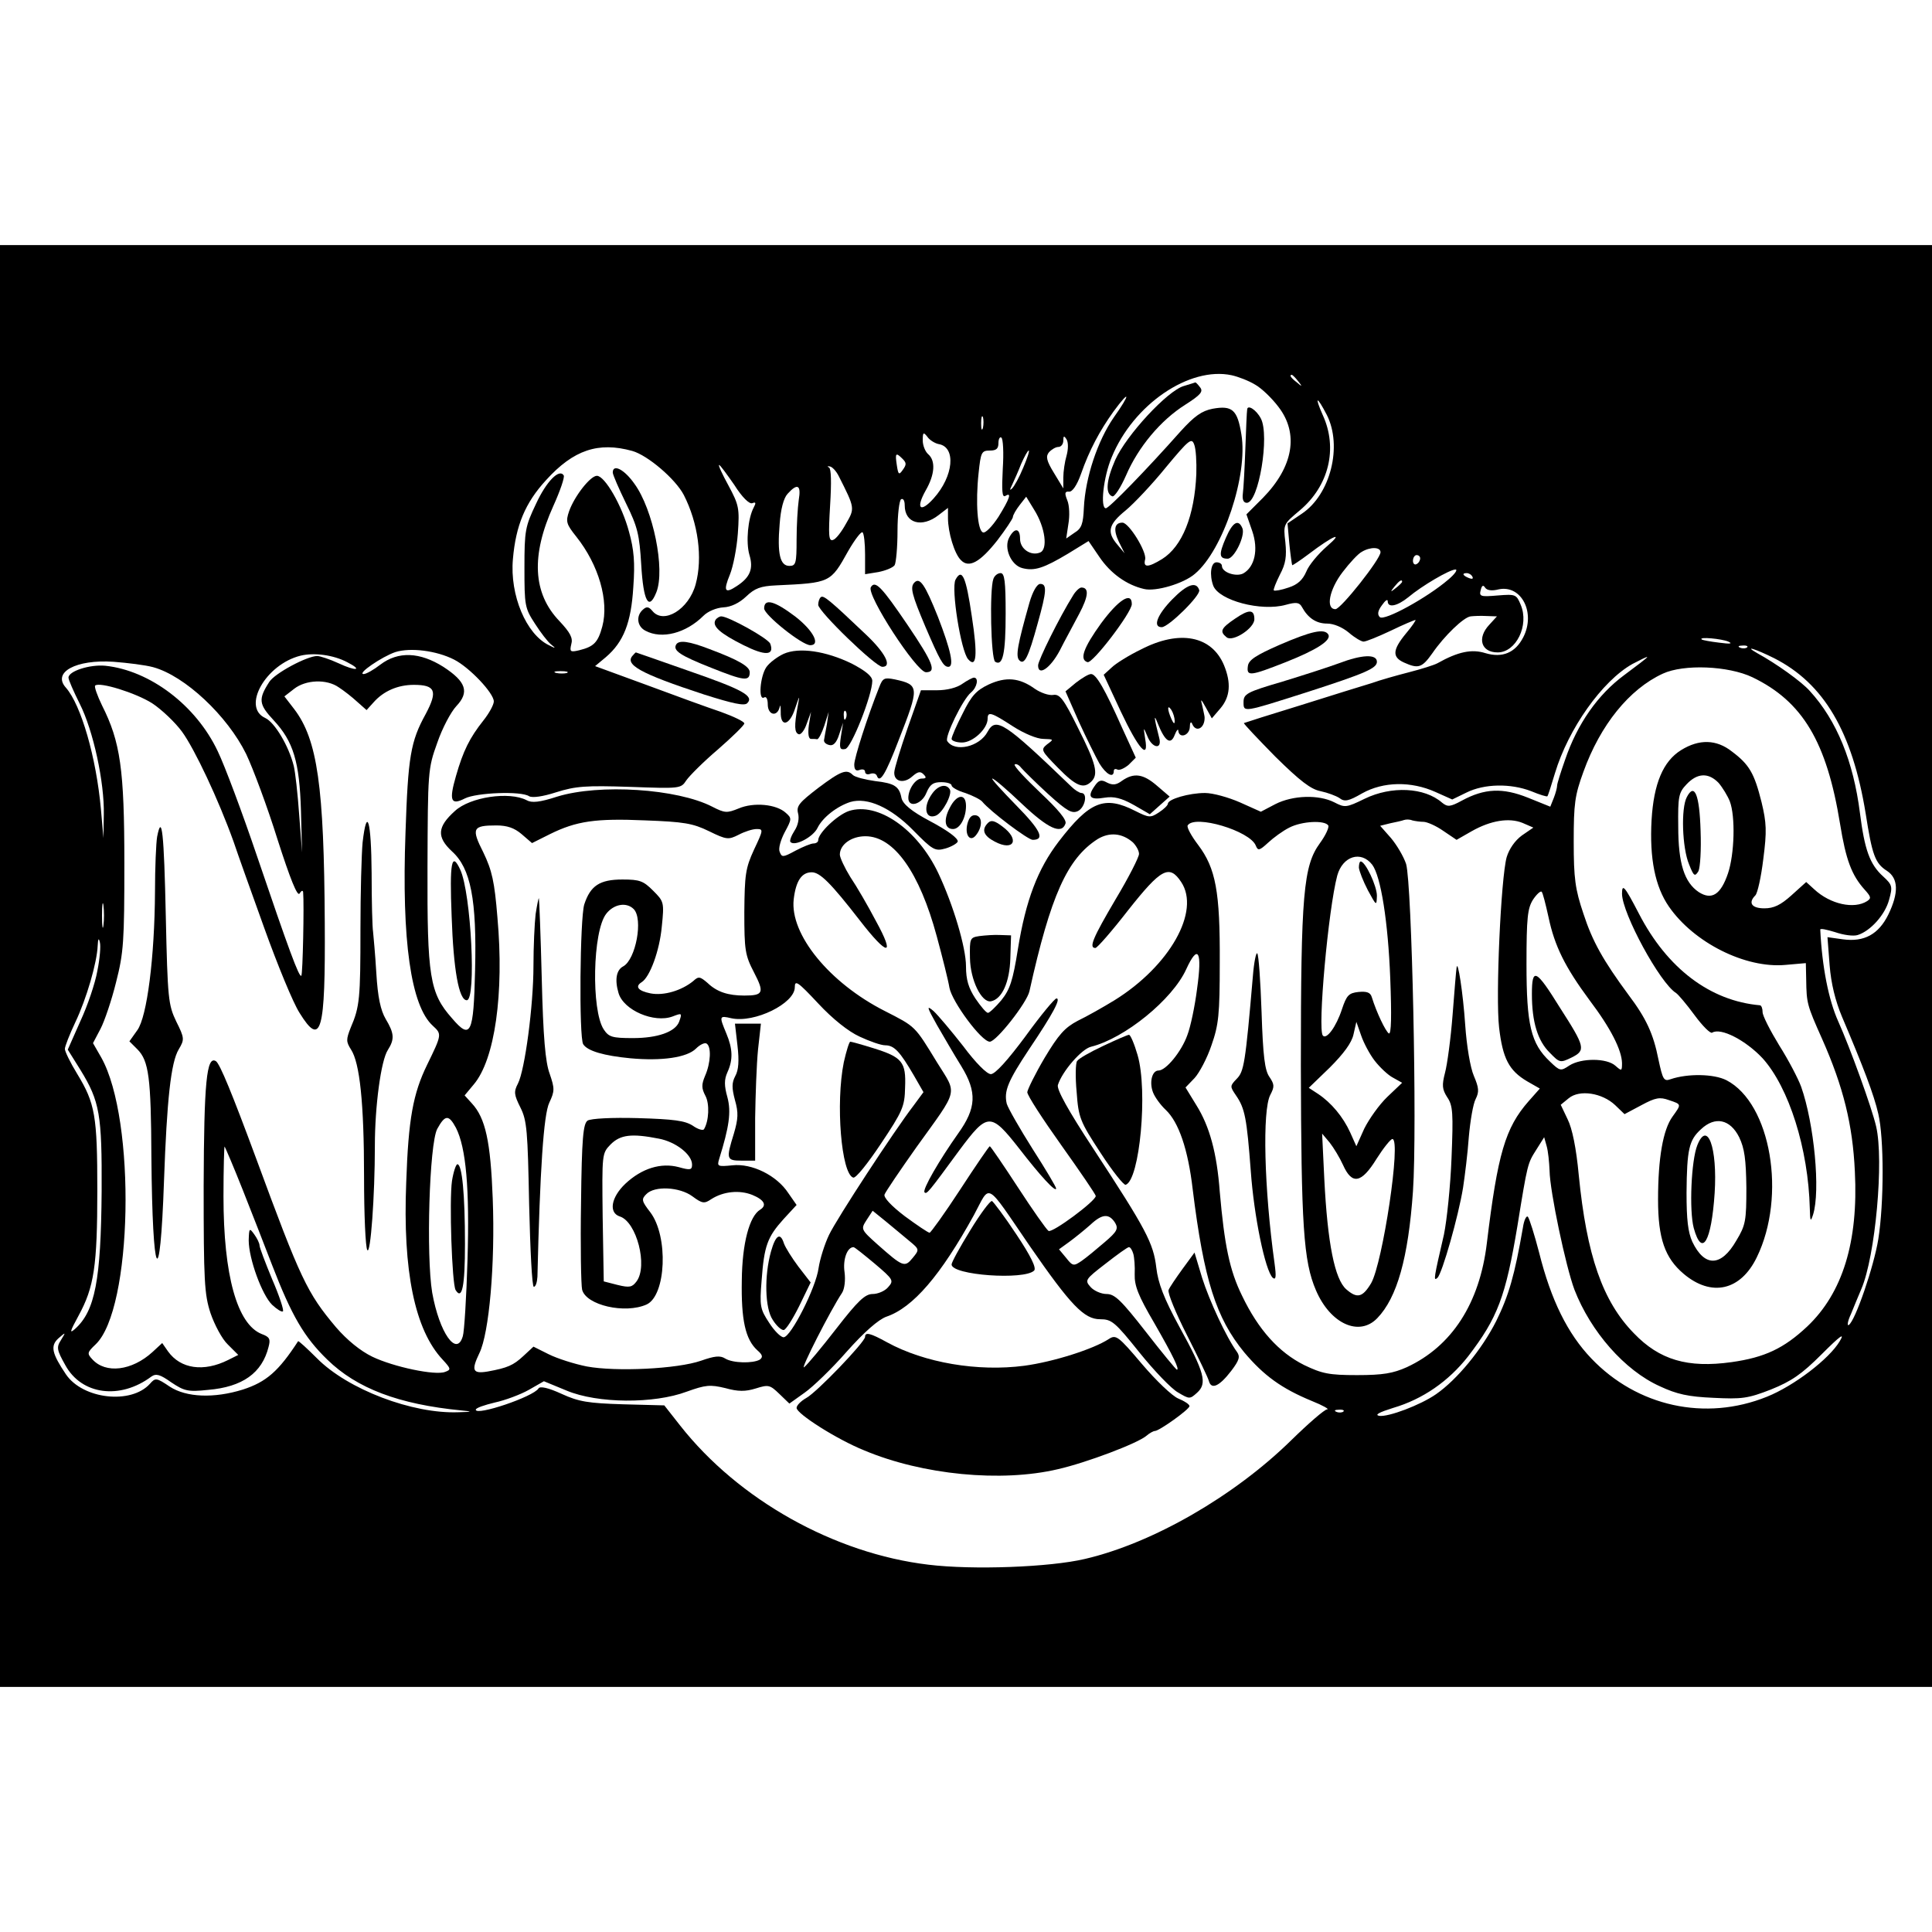 <?xml version="1.0" standalone="no"?>
<!DOCTYPE svg PUBLIC "-//W3C//DTD SVG 20010904//EN"
 "http://www.w3.org/TR/2001/REC-SVG-20010904/DTD/svg10.dtd">
<svg version="1.0" xmlns="http://www.w3.org/2000/svg"
 width="536pt" height="536pt" viewBox="0 0 536 536"
 preserveAspectRatio="xMidYMid meet">
<g transform="translate(0,536) scale(0.1,-0.1)"
fill="#000000" stroke="none">
<path d="M0 2680 l0 -2000 2680 0 2680 0 0 2000 0 2000 -2680 0 -2680 0 0
-2000z m3482 1613 c18 -10 47 -38 65 -62 57 -74 41 -166 -43 -252 l-46 -46 16
-46 c18 -52 7 -100 -25 -118 -20 -10 -59 3 -59 21 0 6 -7 10 -15 10 -16 0 -20
-35 -9 -65 16 -41 133 -72 201 -53 29 8 38 7 45 -6 17 -31 40 -46 70 -46 18 0
42 -10 60 -25 16 -14 35 -25 41 -25 7 0 41 14 75 30 35 17 66 30 69 30 2 0 -9
-17 -26 -37 -38 -46 -39 -66 -6 -81 40 -18 50 -15 79 26 33 48 87 100 106 102
8 1 28 2 44 1 l29 -1 -21 -23 c-35 -37 -23 -77 23 -77 51 0 88 75 64 132 -12
29 -14 30 -64 26 -47 -4 -52 -3 -47 15 3 13 7 15 12 7 5 -8 19 -10 38 -5 63
13 103 -65 68 -133 -22 -43 -58 -58 -105 -44 -38 12 -76 4 -133 -28 -9 -5 -44
-16 -79 -25 -35 -9 -81 -22 -103 -30 -23 -7 -111 -34 -196 -61 -85 -26 -157
-49 -159 -50 -1 -2 38 -43 87 -93 69 -68 99 -91 126 -96 19 -4 43 -13 52 -19
14 -11 25 -9 63 13 59 33 136 34 203 4 l47 -21 39 19 c50 25 123 26 180 4 24
-10 44 -16 45 -14 2 2 11 31 21 64 37 123 131 256 215 303 23 12 41 21 41 19
0 -2 -29 -24 -64 -50 -73 -54 -130 -135 -164 -235 -12 -34 -22 -66 -22 -71 0
-6 -4 -21 -9 -34 l-10 -25 -62 25 c-70 28 -120 26 -183 -8 -33 -18 -40 -18
-55 -6 -49 43 -141 47 -215 11 -51 -25 -55 -25 -84 -10 -43 22 -115 20 -164
-5 l-40 -21 -58 26 c-32 14 -75 26 -97 26 -44 0 -103 -17 -103 -30 0 -4 -11
-15 -25 -24 -23 -15 -27 -15 -65 4 -86 44 -127 27 -213 -85 -58 -76 -91 -162
-113 -298 -14 -88 -22 -112 -46 -142 -16 -19 -33 -35 -37 -35 -5 0 -20 18 -35
40 -19 29 -26 52 -26 89 0 52 -35 170 -77 259 -58 122 -168 198 -248 172 -32
-11 -85 -61 -85 -81 0 -5 -6 -9 -13 -9 -7 0 -29 -9 -50 -20 -35 -19 -38 -19
-44 -3 -4 9 3 33 14 54 20 37 20 39 3 54 -26 24 -89 30 -131 12 -32 -13 -38
-13 -73 5 -97 50 -313 64 -430 28 -49 -16 -71 -18 -85 -10 -48 25 -157 9 -199
-30 -49 -44 -51 -72 -8 -112 52 -47 69 -134 64 -330 -4 -177 -12 -194 -64
-133 -62 70 -69 115 -68 420 1 264 1 272 27 344 14 41 38 86 53 102 37 39 27
68 -36 109 -65 41 -125 44 -175 6 -18 -14 -39 -26 -46 -26 -20 0 50 48 88 61
42 13 114 4 163 -21 43 -22 110 -93 110 -116 0 -9 -13 -33 -29 -53 -38 -48
-56 -84 -76 -154 -20 -69 -14 -82 25 -62 32 16 156 21 178 6 9 -5 38 -1 75 11
54 17 82 19 204 15 140 -5 142 -5 157 18 9 13 48 52 88 86 40 35 73 67 73 72
0 5 -29 19 -65 32 -36 12 -129 46 -207 75 l-142 52 30 25 c49 42 70 95 76 194
5 68 2 104 -12 154 -19 72 -67 155 -89 155 -18 0 -62 -56 -77 -98 -10 -29 -8
-36 20 -71 62 -78 91 -178 72 -249 -12 -45 -24 -56 -64 -66 -25 -6 -27 -4 -22
17 5 17 -3 32 -33 64 -74 77 -79 182 -17 319 19 42 32 80 29 85 -12 20 -48
-16 -77 -79 -30 -63 -32 -74 -32 -177 0 -105 1 -112 29 -155 16 -25 36 -51 45
-58 14 -11 13 -12 -6 -2 -63 30 -109 139 -100 239 8 93 34 156 92 219 76 84
145 107 239 81 43 -12 120 -78 143 -122 40 -78 53 -175 33 -248 -19 -70 -89
-112 -120 -74 -10 12 -16 13 -26 4 -20 -17 -17 -47 7 -59 45 -24 112 -7 161
42 12 12 36 22 55 23 21 1 44 12 63 30 24 23 40 29 83 31 151 7 151 7 200 95
19 33 37 56 40 52 4 -3 7 -31 7 -61 l0 -55 37 6 c20 4 40 12 45 19 4 7 8 50 8
95 0 45 5 85 10 88 6 3 10 -4 10 -17 0 -50 48 -63 94 -27 l26 20 0 -28 c0 -40
18 -100 36 -117 22 -23 53 -6 101 55 23 30 42 59 43 64 0 6 9 21 19 34 l18 23
22 -36 c31 -49 39 -111 16 -119 -25 -10 -55 10 -55 38 0 30 -15 32 -30 4 -16
-29 5 -77 36 -85 34 -9 60 0 127 40 l57 35 30 -44 c31 -46 76 -78 124 -89 32
-8 110 15 141 42 78 65 148 274 129 387 -11 68 -25 81 -80 71 -30 -6 -50 -20
-89 -63 -94 -106 -198 -213 -207 -213 -16 0 -7 86 16 141 60 147 216 253 333
228 18 -4 47 -15 65 -26z m119 10 c13 -16 12 -17 -3 -4 -17 13 -22 21 -14 21
2 0 10 -8 17 -17z m-511 -101 c-45 -65 -79 -167 -83 -251 -2 -44 -6 -57 -26
-69 l-23 -16 6 40 c4 22 3 52 -3 66 -8 20 -7 25 5 24 9 -1 22 18 33 49 23 66
52 120 90 173 47 64 48 50 1 -16z m591 7 c44 -87 10 -221 -69 -274 l-40 -27 5
-56 c3 -31 7 -58 8 -60 1 -1 22 13 46 31 67 51 101 65 50 21 -24 -21 -50 -52
-57 -70 -10 -23 -24 -36 -49 -44 -20 -7 -38 -10 -41 -8 -2 2 6 22 17 44 16 30
19 50 15 90 -6 50 -5 50 40 88 81 68 106 172 64 264 -24 54 -17 55 11 1z
m-954 -36 c-3 -10 -5 -4 -5 12 0 17 2 24 5 18 2 -7 2 -21 0 -30z m-123 -45
c49 -8 42 -89 -14 -151 -37 -41 -50 -28 -22 22 26 45 28 83 7 101 -8 7 -15 24
-15 38 0 23 2 24 13 10 6 -9 21 -18 31 -20z m178 -69 c-3 -60 -2 -80 7 -75 19
12 12 -8 -19 -58 -17 -26 -36 -46 -43 -43 -15 5 -21 82 -12 165 6 57 8 62 31
62 18 0 24 5 24 21 0 11 4 18 8 15 5 -3 7 -42 4 -87z m177 37 c-5 -17 -9 -44
-9 -61 l0 -30 -26 43 c-21 34 -23 46 -14 57 7 8 19 15 26 15 8 0 14 8 14 18 0
13 2 14 9 3 5 -8 5 -27 0 -45z m360 -51 c-5 -116 -39 -201 -95 -236 -39 -24
-53 -24 -47 -1 5 21 -45 102 -63 102 -22 0 -26 -19 -10 -53 l16 -32 -20 24
c-30 35 -25 56 23 95 23 19 74 73 112 120 64 77 71 82 78 63 5 -12 7 -49 6
-82z m-480 18 c-11 -27 -25 -52 -31 -58 -7 -7 -7 -4 0 10 5 11 17 37 25 58 9
20 18 37 21 37 3 0 -4 -21 -15 -47z m-335 24 c11 -11 11 -16 1 -30 -11 -16
-13 -14 -17 13 -5 33 -3 36 16 17z m-467 -72 c22 -35 42 -54 50 -51 10 4 11 1
4 -12 -16 -30 -22 -96 -12 -131 12 -39 2 -63 -35 -87 -33 -22 -38 -14 -19 32
9 22 19 73 22 114 5 70 3 79 -26 133 -17 31 -29 57 -26 57 3 0 21 -25 42 -55z
m290 24 c45 -89 45 -89 20 -132 -12 -22 -28 -43 -36 -45 -12 -4 -13 12 -8 96
4 64 3 102 -3 105 -6 3 -5 4 2 3 7 -1 18 -13 25 -27z m-111 -66 c-3 -21 -6
-71 -6 -110 0 -66 -2 -73 -20 -73 -26 0 -34 34 -27 116 3 42 11 72 22 84 28
31 38 24 31 -17z m1614 -145 c0 -19 -110 -158 -125 -158 -28 0 -17 55 20 103
19 25 43 51 53 56 23 14 52 14 52 -1z m110 -17 c0 -6 -4 -13 -10 -16 -5 -3
-10 1 -10 9 0 9 5 16 10 16 6 0 10 -4 10 -9z m78 -59 c-58 -50 -178 -116 -190
-104 -7 7 -6 17 6 33 9 13 16 18 16 11 0 -19 26 -14 57 11 38 32 115 77 131
77 7 0 -2 -13 -20 -28z m67 8 c3 -6 -1 -7 -9 -4 -18 7 -21 14 -7 14 6 0 13 -4
16 -10z m-195 -14 c0 -2 -8 -10 -17 -17 -16 -13 -17 -12 -4 4 13 16 21 21 21
13z m905 -166 c13 -6 5 -7 -25 -3 -25 3 -47 7 -49 9 -9 8 55 2 74 -6z m52 -16
c-3 -3 -12 -4 -19 -1 -8 3 -5 6 6 6 11 1 17 -2 13 -5z m75 -30 c138 -70 217
-204 254 -431 18 -115 26 -138 59 -159 32 -21 33 -61 4 -121 -27 -55 -67 -77
-126 -69 l-43 6 6 -78 c4 -51 16 -99 34 -142 59 -139 89 -217 101 -270 16 -67
16 -248 0 -348 -12 -75 -64 -227 -82 -238 -5 -3 -3 11 6 30 8 20 21 51 29 70
39 91 63 357 41 451 -12 52 -73 220 -105 291 -27 60 -45 152 -50 255 0 4 18 0
41 -7 23 -8 51 -12 63 -8 35 11 76 56 87 98 10 36 9 41 -16 64 -38 34 -52 75
-65 177 -18 142 -64 256 -139 338 -23 26 -93 76 -146 105 -40 23 -3 11 47 -14z
m-3959 -11 c45 -23 25 -26 -24 -3 -24 11 -51 20 -59 20 -28 0 -118 -48 -133
-72 -31 -48 -29 -62 12 -106 55 -59 72 -115 76 -252 l3 -115 -8 105 c-4 58
-11 119 -15 135 -14 56 -53 121 -79 133 -66 30 1 149 98 173 38 9 91 2 129
-18z m-538 -14 c88 -24 206 -135 258 -241 19 -40 59 -147 87 -237 35 -109 55
-159 61 -150 5 8 9 10 10 4 3 -33 -1 -228 -5 -232 -6 -6 -35 73 -123 332 -41
121 -90 252 -109 291 -60 127 -188 224 -312 237 -43 4 -102 -15 -102 -33 0 -6
14 -38 31 -72 38 -75 69 -219 67 -308 l-1 -65 -7 80 c-13 144 -55 289 -97 337
-39 43 28 79 132 72 39 -3 88 -9 110 -15z m4437 -28 c139 -67 206 -179 243
-407 16 -99 32 -142 68 -182 18 -20 19 -24 7 -32 -36 -23 -102 -9 -147 33
l-22 20 -41 -37 c-30 -27 -49 -36 -75 -36 -35 0 -46 15 -25 36 6 6 16 51 22
101 10 77 9 100 -5 158 -20 80 -34 104 -82 140 -43 34 -91 35 -141 4 -50 -31
-76 -93 -82 -194 -6 -107 10 -185 48 -240 69 -100 212 -172 323 -162 l57 5 1
-46 c1 -65 2 -70 44 -164 59 -133 85 -238 91 -368 10 -195 -34 -337 -132 -430
-65 -61 -118 -86 -210 -99 -122 -17 -200 6 -271 80 -87 89 -131 216 -153 439
-7 75 -18 129 -31 155 l-19 40 22 18 c30 25 93 15 129 -19 l26 -25 47 25 c39
21 51 23 76 14 36 -12 35 -11 10 -46 -26 -36 -40 -114 -40 -230 0 -108 19
-162 71 -206 77 -65 158 -47 203 46 83 170 39 427 -84 491 -35 18 -108 19
-155 3 -19 -7 -22 -1 -34 55 -14 71 -34 114 -83 179 -70 95 -100 148 -125 225
-23 68 -27 98 -27 200 0 106 3 128 27 194 47 130 127 229 220 272 58 27 182
22 249 -10z m-3289 12 c-7 -2 -21 -2 -30 0 -10 3 -4 5 12 5 17 0 24 -2 18 -5z
m-633 -40 c14 -9 37 -27 51 -40 l26 -23 19 21 c28 32 68 49 112 49 60 0 67
-17 33 -81 -42 -76 -49 -119 -56 -329 -11 -300 15 -481 76 -536 25 -23 25 -24
-16 -108 -39 -80 -52 -150 -58 -326 -10 -247 24 -410 101 -492 23 -25 24 -28
7 -34 -27 -11 -144 14 -202 42 -33 16 -70 46 -101 82 -80 95 -98 133 -221 467
-67 181 -101 264 -112 271 -26 16 -33 -59 -34 -346 0 -264 2 -301 19 -353 11
-32 32 -72 48 -87 l29 -29 -28 -14 c-68 -34 -132 -25 -167 24 l-16 23 -27 -25
c-57 -52 -130 -61 -167 -20 -15 16 -14 19 9 41 103 97 113 623 16 796 l-23 40
21 40 c11 21 31 80 43 129 21 82 23 113 23 330 0 261 -11 337 -62 438 -13 27
-22 52 -19 55 12 11 112 -20 158 -49 26 -17 64 -53 83 -79 35 -48 101 -188
143 -305 11 -33 50 -142 86 -242 36 -100 79 -205 97 -233 60 -97 72 -54 70
250 -2 378 -20 508 -85 593 l-27 35 27 21 c32 25 90 28 124 4z m3828 -265 c11
-13 25 -36 31 -51 16 -42 13 -147 -5 -200 -20 -59 -45 -75 -81 -52 -40 27 -57
79 -57 182 -1 83 1 94 23 117 30 32 61 33 89 4z m-2801 -134 c49 -24 54 -24
82 -10 17 9 39 16 50 16 19 0 19 -2 -7 -57 -24 -52 -26 -70 -27 -173 0 -106 2
-120 27 -168 29 -56 26 -64 -27 -64 -45 0 -76 10 -102 35 -21 18 -25 19 -40 5
-32 -26 -81 -41 -118 -34 -35 7 -44 19 -25 31 23 14 50 88 56 154 7 68 6 70
-24 100 -27 27 -37 31 -85 31 -63 0 -89 -17 -106 -69 -12 -38 -15 -369 -3
-388 12 -19 58 -32 131 -39 87 -8 157 2 182 27 11 11 24 17 29 14 14 -8 12
-54 -4 -90 -10 -24 -10 -34 1 -55 12 -22 10 -70 -4 -93 -3 -4 -17 0 -31 10
-22 14 -52 18 -152 21 -72 2 -131 -1 -140 -7 -12 -9 -16 -48 -18 -228 -2 -119
0 -228 3 -241 11 -43 119 -68 179 -41 54 25 61 189 10 256 -24 31 -25 36 -11
50 23 24 93 20 128 -6 27 -20 33 -21 52 -8 34 22 79 26 114 12 34 -14 41 -29
22 -41 -30 -18 -50 -94 -51 -196 -2 -110 10 -164 43 -194 15 -13 16 -19 7 -26
-19 -11 -75 -10 -96 3 -14 9 -30 7 -67 -6 -66 -23 -236 -31 -317 -16 -35 7
-82 22 -106 34 l-42 21 -28 -26 c-28 -26 -44 -33 -99 -43 -42 -7 -46 3 -23 51
27 55 44 246 37 429 -6 158 -20 223 -58 264 l-20 22 25 30 c59 69 85 253 66
464 -8 99 -15 130 -39 180 -34 67 -30 75 36 75 30 0 50 -7 70 -24 l29 -25 50
25 c73 36 126 44 264 38 107 -4 132 -8 177 -30z m1982 26 c10 0 35 -11 55 -25
l37 -25 42 24 c53 30 104 38 141 23 l30 -13 -32 -22 c-19 -14 -35 -37 -42 -60
-16 -58 -31 -387 -21 -473 10 -85 27 -119 78 -149 l35 -20 -31 -35 c-65 -74
-86 -146 -116 -394 -20 -167 -97 -286 -222 -344 -38 -17 -66 -22 -138 -22 -78
0 -97 4 -147 28 -70 35 -127 98 -172 192 -35 71 -49 141 -62 289 -8 107 -28
181 -65 240 l-30 49 25 26 c13 14 35 55 47 91 20 57 23 85 23 230 1 196 -11
261 -60 326 -19 25 -32 49 -29 54 19 31 173 -15 189 -56 6 -15 10 -14 34 8 15
14 41 33 59 42 35 18 98 21 108 6 3 -5 -7 -27 -23 -49 -46 -63 -53 -141 -53
-617 1 -443 7 -543 42 -624 40 -93 120 -129 170 -77 55 57 86 167 99 352 12
175 -3 853 -19 908 -7 21 -26 53 -42 72 l-30 34 28 7 c15 3 33 7 38 9 6 2 16
2 23 -1 8 -2 22 -4 31 -4z m-806 -57 c9 -9 17 -23 17 -32 0 -9 -29 -66 -65
-126 -63 -107 -75 -135 -56 -135 5 0 46 47 91 105 91 115 114 128 147 78 54
-81 -32 -233 -185 -328 -31 -19 -77 -45 -102 -57 -36 -19 -53 -38 -92 -103
-26 -44 -47 -87 -48 -95 0 -9 43 -75 95 -148 52 -73 95 -136 95 -140 0 -14
-120 -103 -131 -97 -6 4 -44 58 -85 121 -41 63 -76 114 -78 114 -2 0 -39 -54
-82 -120 -43 -66 -82 -120 -85 -120 -4 0 -35 21 -69 46 -38 29 -59 52 -56 60
3 8 43 67 89 132 118 164 113 144 57 234 -63 103 -59 99 -145 143 -154 78
-264 213 -253 310 6 51 22 75 50 75 23 0 53 -30 133 -133 78 -101 100 -102 45
-2 -22 42 -54 97 -71 122 -16 26 -29 54 -29 62 0 28 32 51 71 51 79 0 150
-100 198 -278 16 -59 32 -123 35 -142 7 -39 89 -150 112 -150 18 0 103 108
110 140 59 266 105 368 189 422 33 20 68 17 98 -9z m664 -62 c24 -32 44 -159
50 -315 4 -104 3 -157 -4 -153 -9 6 -34 58 -47 100 -4 14 -14 17 -37 15 -27
-3 -33 -9 -46 -48 -16 -49 -43 -85 -53 -73 -15 17 15 350 40 444 15 54 66 70
97 30z m489 -145 c17 -81 46 -139 114 -231 59 -78 89 -138 90 -174 0 -23 -1
-23 -18 -8 -24 22 -95 22 -128 1 -24 -16 -26 -16 -54 11 -53 50 -65 102 -65
270 0 129 3 155 18 179 10 15 21 25 24 22 3 -2 11 -34 19 -70z m-4009 -23 c-2
-16 -4 -3 -4 27 0 30 2 43 4 28 2 -16 2 -40 0 -55z m1471 45 c27 -27 6 -140
-29 -159 -19 -10 -24 -37 -13 -74 14 -48 99 -84 150 -65 26 10 27 10 18 -15
-11 -28 -60 -45 -128 -45 -58 0 -67 3 -81 24 -35 53 -31 273 7 321 21 27 56
33 76 13z m-1488 -172 c-6 -34 -27 -96 -47 -139 l-35 -79 35 -56 c54 -88 60
-124 59 -337 -2 -246 -18 -332 -74 -382 -16 -14 -14 -7 10 37 43 79 52 137 52
348 0 206 -6 241 -56 323 -19 31 -34 62 -34 69 0 7 13 40 29 74 31 65 60 165
62 212 1 20 3 23 6 10 3 -10 0 -46 -7 -80z m3051 -50 c-6 -47 -18 -105 -27
-128 -16 -45 -59 -98 -80 -98 -18 0 -26 -33 -15 -61 5 -13 21 -35 35 -48 36
-34 62 -109 75 -221 31 -251 65 -357 143 -452 54 -64 103 -100 188 -135 30
-12 49 -23 42 -23 -7 0 -52 -39 -100 -86 -157 -154 -383 -285 -572 -329 -97
-23 -311 -31 -434 -16 -261 31 -527 180 -689 386 l-44 56 -114 3 c-97 3 -123
7 -171 29 -37 17 -60 22 -64 15 -14 -23 -174 -77 -174 -59 0 5 24 13 53 20 28
6 71 22 94 35 l42 24 63 -26 c86 -36 242 -37 333 -3 53 19 65 20 107 10 36
-10 56 -10 85 -1 35 11 39 10 65 -15 l28 -27 42 30 c23 16 76 67 117 114 49
55 88 89 110 97 74 25 151 115 243 282 47 87 29 98 155 -86 114 -165 151 -203
195 -203 32 0 41 -7 109 -92 41 -51 89 -101 107 -111 32 -19 33 -19 53 -1 29
26 21 56 -49 183 -43 79 -59 121 -64 164 -8 68 -28 106 -174 329 -71 108 -103
166 -99 178 12 38 66 100 92 106 93 23 226 131 264 215 33 72 45 50 30 -55z
m-936 -132 c28 -13 59 -24 71 -24 25 0 41 -18 79 -83 l27 -47 -28 -38 c-53
-69 -212 -312 -234 -358 -12 -25 -25 -66 -29 -92 -7 -54 -77 -192 -97 -192 -8
0 -26 18 -40 40 -25 38 -27 46 -21 118 7 96 16 120 61 170 l36 39 -23 33 c-32
49 -101 83 -155 77 -41 -4 -43 -3 -37 17 28 90 34 131 23 172 -9 32 -9 49 0
69 16 35 15 65 -3 108 -20 48 -20 50 14 42 64 -14 176 41 176 86 0 21 8 16 65
-45 40 -43 84 -78 115 -92z m1429 -67 c14 -18 37 -40 51 -47 l25 -14 -41 -39
c-23 -22 -51 -62 -64 -88 l-22 -49 -17 38 c-20 44 -53 83 -89 107 l-26 17 58
56 c39 39 61 69 66 92 l8 35 13 -37 c7 -21 24 -53 38 -71z m-2549 -186 c28
-55 38 -168 32 -366 -3 -104 -9 -200 -13 -212 -17 -59 -65 9 -85 121 -17 103
-8 412 14 454 22 40 32 40 52 3z m3560 -26 c15 -31 19 -62 20 -140 0 -92 -2
-104 -28 -147 -42 -73 -88 -74 -122 -3 -12 27 -16 61 -16 136 1 121 7 146 40
176 39 37 81 28 106 -22z m-2997 -4 c47 -9 92 -44 92 -72 0 -15 -5 -16 -37 -7
-49 13 -102 -3 -148 -46 -40 -38 -47 -81 -15 -91 46 -15 78 -137 46 -180 -12
-16 -19 -18 -52 -10 l-39 10 -3 178 c-2 177 -2 177 22 202 27 27 58 31 134 16z
m1898 -73 c25 -56 51 -51 93 17 19 30 39 55 44 55 25 0 -27 -344 -59 -400 -24
-40 -39 -43 -69 -17 -32 28 -52 127 -61 307 l-6 125 21 -25 c11 -14 28 -42 37
-62z m573 -16 c1 -58 45 -266 69 -330 45 -116 139 -224 237 -268 47 -22 79
-29 148 -32 79 -4 96 -2 160 23 57 23 85 42 141 98 52 52 65 61 50 36 -29 -49
-127 -124 -202 -154 -171 -69 -360 -27 -487 106 -66 69 -112 162 -145 294 -13
50 -27 94 -31 99 -4 5 -11 -9 -14 -30 -23 -132 -39 -188 -74 -259 -40 -79
-108 -162 -167 -203 -43 -30 -133 -64 -158 -60 -13 3 1 10 39 22 82 24 154 74
208 143 82 107 104 165 137 363 28 173 28 172 52 210 l22 35 7 -25 c4 -14 7
-44 8 -68z m-3626 -52 c25 -63 62 -158 82 -210 54 -140 89 -200 153 -262 82
-80 198 -124 372 -141 32 -3 31 -4 -8 -5 -127 -5 -307 63 -393 150 -27 27 -51
49 -52 47 -54 -83 -88 -113 -153 -134 -80 -25 -157 -22 -203 8 -37 25 -40 25
-55 8 -52 -58 -186 -43 -233 26 -39 58 -44 79 -21 100 21 18 21 18 7 -5 -13
-20 -11 -28 12 -69 45 -83 152 -97 239 -32 13 9 24 6 55 -16 36 -24 46 -27
102 -21 96 8 150 47 168 119 6 22 3 28 -19 36 -68 27 -106 162 -106 382 0 78
2 140 3 138 2 -2 25 -56 50 -119z m1850 -143 c28 -23 28 -24 9 -47 -22 -27
-27 -25 -97 37 -47 42 -47 43 -31 68 l17 26 37 -30 c20 -17 50 -41 65 -54z
m571 50 c9 -16 5 -24 -29 -53 -22 -19 -51 -43 -64 -52 -22 -15 -25 -15 -43 8
l-20 24 29 21 c15 11 41 32 58 47 33 31 52 32 69 5z m-667 -113 c52 -44 53
-47 37 -65 -9 -11 -29 -19 -43 -19 -21 0 -41 -19 -100 -95 -41 -53 -81 -101
-90 -108 -13 -11 74 160 105 206 7 11 10 35 7 58 -5 34 7 69 25 69 3 0 29 -21
59 -46z m717 28 c3 -10 5 -36 4 -57 -1 -32 10 -60 54 -135 54 -94 71 -130 63
-130 -2 0 -41 47 -86 105 -68 87 -86 105 -109 105 -15 0 -35 9 -44 19 -17 19
-16 21 41 65 32 25 61 46 65 46 4 0 9 -8 12 -18z m583 -438 c-3 -3 -12 -4 -19
-1 -8 3 -5 6 6 6 11 1 17 -2 13 -5z"/>
<path d="M3284 4289 c-45 -13 -159 -136 -190 -205 -25 -57 -28 -94 -8 -101 6
-2 23 24 38 58 34 79 96 153 164 196 44 28 51 37 41 49 -6 8 -12 14 -13 13 0
0 -15 -5 -32 -10z"/>
<path d="M3460 4223 c-1 -4 -3 -53 -5 -108 -2 -55 -5 -111 -7 -125 -2 -16 2
-25 11 -25 33 0 64 187 39 234 -13 25 -38 40 -38 24z"/>
<path d="M1700 4049 c0 -6 17 -45 37 -86 32 -65 37 -86 42 -170 6 -102 21
-129 42 -76 25 63 -9 230 -61 301 -28 40 -60 56 -60 31z"/>
<path d="M3401 3868 c-20 -46 -19 -58 5 -58 18 0 49 63 41 84 -11 27 -27 18
-46 -26z"/>
<path d="M2651 3752 c-13 -24 15 -199 35 -221 23 -26 27 10 10 120 -16 109
-27 134 -45 101z"/>
<path d="M2756 3754 c-11 -29 -7 -222 5 -230 21 -13 29 22 29 134 0 89 -3 112
-14 112 -8 0 -17 -7 -20 -16z"/>
<path d="M2537 3744 c-13 -13 -7 -34 30 -122 40 -93 50 -112 64 -112 17 0 7
46 -29 139 -36 90 -50 110 -65 95z"/>
<path d="M2416 3731 c-13 -21 127 -236 153 -236 30 0 20 26 -51 131 -72 106
-90 125 -102 105z"/>
<path d="M2856 3688 c-33 -117 -39 -149 -28 -160 14 -14 25 8 51 103 25 89 26
109 7 109 -9 0 -21 -21 -30 -52z"/>
<path d="M3252 3697 c-41 -42 -55 -77 -29 -77 19 0 109 89 104 103 -8 25 -34
16 -75 -26z"/>
<path d="M2977 3708 c-37 -59 -97 -180 -97 -194 0 -31 34 -8 60 41 14 28 39
73 54 102 26 49 28 73 6 73 -5 0 -16 -10 -23 -22z"/>
<path d="M2277 3703 c-4 -3 -7 -13 -7 -21 0 -18 159 -172 178 -172 28 0 8 39
-46 90 -101 96 -118 110 -125 103z"/>
<path d="M3055 3631 c-49 -68 -61 -101 -38 -108 14 -5 123 138 123 161 0 36
-37 12 -85 -53z"/>
<path d="M2120 3672 c0 -18 105 -102 128 -102 29 0 9 40 -41 79 -58 44 -87 52
-87 23z"/>
<path d="M3427 3644 c-40 -27 -44 -36 -24 -52 17 -14 77 25 77 50 0 28 -15 28
-53 2z"/>
<path d="M1985 3640 c-10 -17 12 -37 78 -70 60 -30 86 -29 74 4 -6 15 -116 76
-136 76 -5 0 -13 -5 -16 -10z"/>
<path d="M3550 3571 c-66 -29 -86 -42 -88 -59 -4 -29 6 -28 105 11 86 34 128
61 118 77 -11 17 -47 9 -135 -29z"/>
<path d="M3165 3558 c-33 -16 -70 -39 -81 -50 l-22 -20 47 -101 c50 -106 79
-138 68 -76 -5 33 -5 33 6 7 13 -34 42 -39 33 -5 -14 54 -16 71 -4 40 20 -50
36 -61 47 -32 5 13 10 18 10 12 2 -23 31 -14 32 10 0 12 3 16 6 10 10 -27 36
-14 35 17 0 3 -3 16 -6 30 -6 23 -5 23 10 -4 l16 -29 24 28 c27 32 30 70 10
119 -34 82 -123 100 -231 44z m94 -198 c0 -10 -3 -8 -9 5 -12 27 -12 43 0 25
5 -8 9 -22 9 -30z"/>
<path d="M1876 3572 c-10 -17 12 -31 98 -65 90 -36 106 -38 106 -12 0 16 -31
34 -111 64 -57 22 -85 26 -93 13z"/>
<path d="M2174 3546 c-17 -8 -39 -24 -48 -37 -17 -25 -23 -94 -6 -84 6 4 10
-5 10 -19 0 -30 26 -36 33 -8 2 9 3 4 3 -13 -1 -44 25 -38 40 10 13 38 13 38
7 5 -10 -54 -9 -73 3 -77 6 -2 16 11 22 29 l12 33 -6 -37 c-3 -23 -1 -38 6
-38 5 0 13 0 17 -1 4 0 13 17 20 38 l12 38 -5 -35 c-4 -19 -7 -39 -8 -44 0 -6
6 -11 15 -13 11 -3 20 7 27 29 l11 33 -6 -38 c-5 -33 -3 -38 12 -35 17 3 75
150 75 189 0 13 -19 28 -57 48 -72 35 -146 46 -189 27z m173 -178 c-3 -8 -6
-5 -6 6 -1 11 2 17 5 13 3 -3 4 -12 1 -19z"/>
<path d="M1757 3543 c-27 -26 17 -51 197 -110 79 -25 111 -32 119 -24 20 20
-13 38 -163 90 -80 28 -145 51 -146 51 0 0 -4 -3 -7 -7z"/>
<path d="M3715 3520 c-27 -10 -98 -33 -157 -51 -99 -29 -108 -34 -108 -57 0
-29 -2 -29 177 28 161 52 193 66 193 84 0 22 -42 20 -105 -4z"/>
<path d="M2985 3466 l-29 -24 37 -84 c21 -46 47 -98 57 -116 19 -31 40 -42 40
-21 0 5 4 7 10 4 5 -3 19 3 31 13 l20 20 -38 83 c-48 108 -72 149 -86 149 -7
0 -25 -11 -42 -24z"/>
<path d="M2439 3453 c-33 -83 -69 -196 -69 -214 0 -15 5 -19 15 -15 8 3 15 1
15 -5 0 -6 6 -9 14 -6 8 3 17 1 19 -6 8 -21 24 5 60 99 58 148 58 154 -10 169
-30 6 -34 4 -44 -22z"/>
<path d="M2670 3463 c-15 -11 -43 -18 -70 -18 l-45 0 -37 -105 c-20 -58 -37
-113 -37 -123 -1 -26 27 -32 50 -11 15 13 22 15 31 6 9 -9 8 -12 -5 -12 -17 0
-37 -29 -37 -54 0 -28 37 -18 50 14 10 24 19 30 41 30 16 0 29 -4 29 -9 0 -5
17 -15 38 -21 20 -7 42 -18 47 -24 22 -27 127 -106 140 -106 35 0 22 27 -46
96 -40 41 -70 74 -66 74 5 0 41 -31 82 -70 73 -69 110 -86 121 -55 4 10 -20
39 -70 86 -42 40 -74 74 -71 78 4 3 12 -1 18 -9 7 -8 40 -41 75 -73 53 -48 66
-55 83 -47 20 11 27 50 9 50 -5 0 -18 8 -28 18 -185 178 -209 194 -232 152
-22 -42 -91 -58 -112 -26 -8 11 43 116 66 135 17 14 22 41 8 41 -4 0 -19 -8
-32 -17z"/>
<path d="M2743 3461 c-34 -16 -48 -31 -72 -80 -17 -33 -31 -65 -31 -71 0 -5
13 -10 29 -10 30 0 71 38 71 66 0 21 10 18 70 -21 31 -20 67 -35 85 -35 29 -1
29 -1 10 -15 -18 -15 -17 -17 30 -65 50 -51 71 -60 93 -38 20 20 13 49 -37
148 -40 81 -51 95 -69 92 -12 -2 -35 6 -51 17 -43 31 -80 34 -128 12z"/>
<path d="M2270 3174 c-52 -40 -61 -50 -56 -70 4 -15 0 -34 -10 -49 -9 -14 -14
-28 -11 -31 12 -13 63 14 75 39 14 29 54 60 91 72 47 14 112 -15 174 -78 55
-56 61 -59 90 -51 17 5 32 14 34 19 2 9 -28 31 -77 57 -51 27 -75 47 -79 64
-6 32 -19 41 -73 47 -28 4 -56 11 -62 17 -17 17 -32 12 -96 -36z"/>
<path d="M3113 3194 c-16 -12 -26 -13 -42 -5 -16 9 -23 7 -35 -11 -20 -29 -12
-38 29 -31 25 4 46 -1 80 -20 l45 -26 28 25 27 24 -35 30 c-38 33 -64 37 -97
14z"/>
<path d="M2586 3158 c-26 -36 -19 -72 10 -61 19 7 47 60 39 73 -10 17 -33 11
-49 -12z"/>
<path d="M2635 3119 c-18 -34 -14 -59 9 -59 19 0 36 31 36 64 0 36 -26 33 -45
-5z"/>
<path d="M2684 3075 c-8 -31 7 -52 23 -33 19 23 19 52 1 56 -12 2 -19 -5 -24
-23z"/>
<path d="M2741 3077 c-19 -19 -12 -36 19 -52 53 -28 70 6 21 42 -21 16 -31 19
-40 10z"/>
<path d="M1253 2818 c5 -148 20 -233 42 -233 27 0 12 297 -18 362 -24 52 -30
21 -24 -129z"/>
<path d="M2717 2763 c-26 -4 -27 -6 -26 -61 1 -61 32 -124 58 -120 31 6 52 53
54 119 l2 64 -30 1 c-16 1 -42 -1 -58 -3z"/>
<path d="M4500 2880 c1 -55 105 -247 150 -275 6 -4 29 -31 51 -61 22 -30 44
-52 49 -49 24 15 93 -21 140 -71 73 -81 127 -251 131 -417 1 -36 2 -38 9 -17
21 66 3 253 -33 355 -8 22 -35 74 -61 115 -25 41 -46 82 -46 92 0 10 -3 18 -7
19 -139 12 -258 103 -336 254 -40 77 -47 85 -47 55z"/>
<path d="M1006 3023 c-3 -32 -6 -140 -6 -241 0 -192 -2 -215 -27 -273 -13 -33
-13 -39 1 -61 24 -37 36 -147 36 -353 0 -104 4 -196 9 -203 9 -15 21 150 21
289 0 110 17 237 36 266 19 30 18 46 -6 86 -14 24 -22 60 -26 128 -3 52 -8
103 -9 114 -2 11 -4 84 -4 163 -1 145 -13 188 -25 85z"/>
<path d="M436 3039 c-3 -17 -6 -86 -6 -153 -1 -181 -22 -347 -49 -384 l-22
-31 22 -22 c32 -32 38 -79 39 -299 3 -342 24 -383 35 -66 8 224 19 329 41 365
16 27 16 31 -7 77 -22 46 -24 63 -29 291 -5 234 -11 288 -24 222z"/>
<path d="M4680 3149 c-17 -31 -13 -142 6 -187 13 -33 16 -35 26 -19 5 11 8 59
6 112 -3 101 -17 134 -38 94z"/>
<path d="M1486 2824 c-3 -26 -6 -90 -6 -143 0 -112 -24 -290 -43 -327 -12 -23
-11 -31 7 -67 18 -36 20 -65 24 -269 3 -125 8 -228 13 -228 5 0 9 12 10 28 7
294 17 450 33 483 15 32 15 39 1 80 -12 32 -18 101 -22 264 -3 121 -7 221 -8
223 -1 1 -5 -18 -9 -44z"/>
<path d="M3476 2653 c-21 -245 -25 -266 -45 -286 -19 -20 -19 -21 -2 -46 25
-36 30 -64 41 -209 9 -127 40 -277 61 -297 9 -7 10 3 5 40 -29 208 -34 424
-12 467 12 23 12 29 -2 50 -13 18 -18 57 -22 180 -3 86 -8 159 -12 163 -3 4
-9 -24 -12 -62z"/>
<path d="M4041 2675 c-1 -5 -6 -64 -11 -130 -5 -66 -15 -139 -21 -161 -9 -35
-8 -46 6 -68 16 -23 17 -45 12 -169 -3 -78 -13 -173 -21 -212 -28 -121 -30
-131 -18 -120 13 12 58 170 71 250 5 33 13 97 16 141 4 45 12 92 19 105 10 20
9 31 -5 64 -10 23 -20 83 -24 141 -6 89 -21 186 -24 159z"/>
<path d="M2845 2485 c-49 -66 -84 -105 -96 -105 -11 0 -42 31 -77 78 -33 42
-70 86 -82 97 -20 17 -19 12 9 -38 18 -31 48 -83 68 -115 44 -72 42 -116 -9
-187 -51 -72 -100 -156 -93 -163 6 -6 11 0 96 116 79 106 87 107 167 5 58 -75
102 -123 102 -110 0 4 -29 53 -65 109 -36 57 -68 113 -72 126 -8 35 3 62 62
151 66 98 89 141 76 141 -5 0 -44 -47 -86 -105z"/>
<path d="M3770 2953 c1 -10 12 -38 25 -63 24 -44 24 -44 25 -15 0 27 -32 95
-45 95 -3 0 -5 -8 -5 -17z"/>
<path d="M4250 2602 c0 -77 16 -130 50 -163 27 -28 29 -28 60 -13 40 20 38 29
-32 138 -67 108 -78 113 -78 38z"/>
<path d="M3060 2458 c-36 -17 -68 -35 -72 -42 -4 -6 -5 -45 -1 -86 5 -70 9
-81 66 -168 33 -51 65 -91 70 -89 39 13 62 261 33 360 -9 31 -20 57 -24 56 -4
0 -36 -14 -72 -31z"/>
<path d="M2692 1947 c-29 -47 -52 -89 -52 -95 0 -30 202 -44 229 -17 7 7 -9
40 -49 100 -33 50 -64 91 -68 93 -5 1 -32 -35 -60 -81z"/>
<path d="M3281 1840 c-18 -25 -36 -51 -39 -59 -3 -8 20 -64 51 -125 31 -61 59
-119 61 -128 7 -24 29 -14 62 29 22 29 25 39 16 52 -30 41 -77 143 -97 206
l-21 70 -33 -45z"/>
<path d="M2400 1651 c0 -14 -135 -155 -164 -170 -14 -8 -26 -20 -26 -27 0 -16
111 -87 188 -118 162 -68 380 -89 537 -52 79 18 222 72 246 93 8 7 19 13 23
13 12 0 96 60 96 69 0 5 -14 14 -31 21 -17 7 -62 50 -101 96 -66 78 -72 82
-92 69 -43 -28 -153 -63 -234 -74 -129 -17 -277 8 -381 65 -47 26 -61 29 -61
15z"/>
<path d="M2046 2459 c5 -42 3 -68 -6 -84 -10 -19 -10 -33 -1 -67 10 -35 9 -52
-3 -93 -22 -71 -21 -75 22 -75 l37 0 0 118 c1 64 4 150 8 190 l8 72 -36 0 -36
0 7 -61z"/>
<path d="M2341 2413 c-23 -114 -7 -309 26 -320 7 -3 41 40 77 94 60 90 66 103
67 156 3 71 -8 84 -88 109 -32 10 -61 18 -64 18 -3 0 -11 -26 -18 -57z"/>
<path d="M2139 1888 c-19 -68 -17 -158 5 -190 10 -16 23 -28 30 -28 6 0 25 30
43 66 l32 66 -34 44 c-18 24 -36 53 -40 64 -10 32 -23 24 -36 -22z"/>
<path d="M1254 2084 c-8 -55 0 -286 10 -303 18 -29 26 10 26 128 0 138 -8 221
-21 221 -4 0 -11 -21 -15 -46z"/>
<path d="M4709 2183 c-17 -42 -23 -181 -10 -230 23 -83 49 -38 58 97 8 126
-20 203 -48 133z"/>
<path d="M690 1919 c0 -51 37 -152 65 -179 14 -13 27 -21 30 -18 3 3 -10 43
-30 89 -19 46 -35 88 -35 94 0 6 -7 20 -15 31 -13 18 -14 17 -15 -17z"/>
</g>
</svg>

